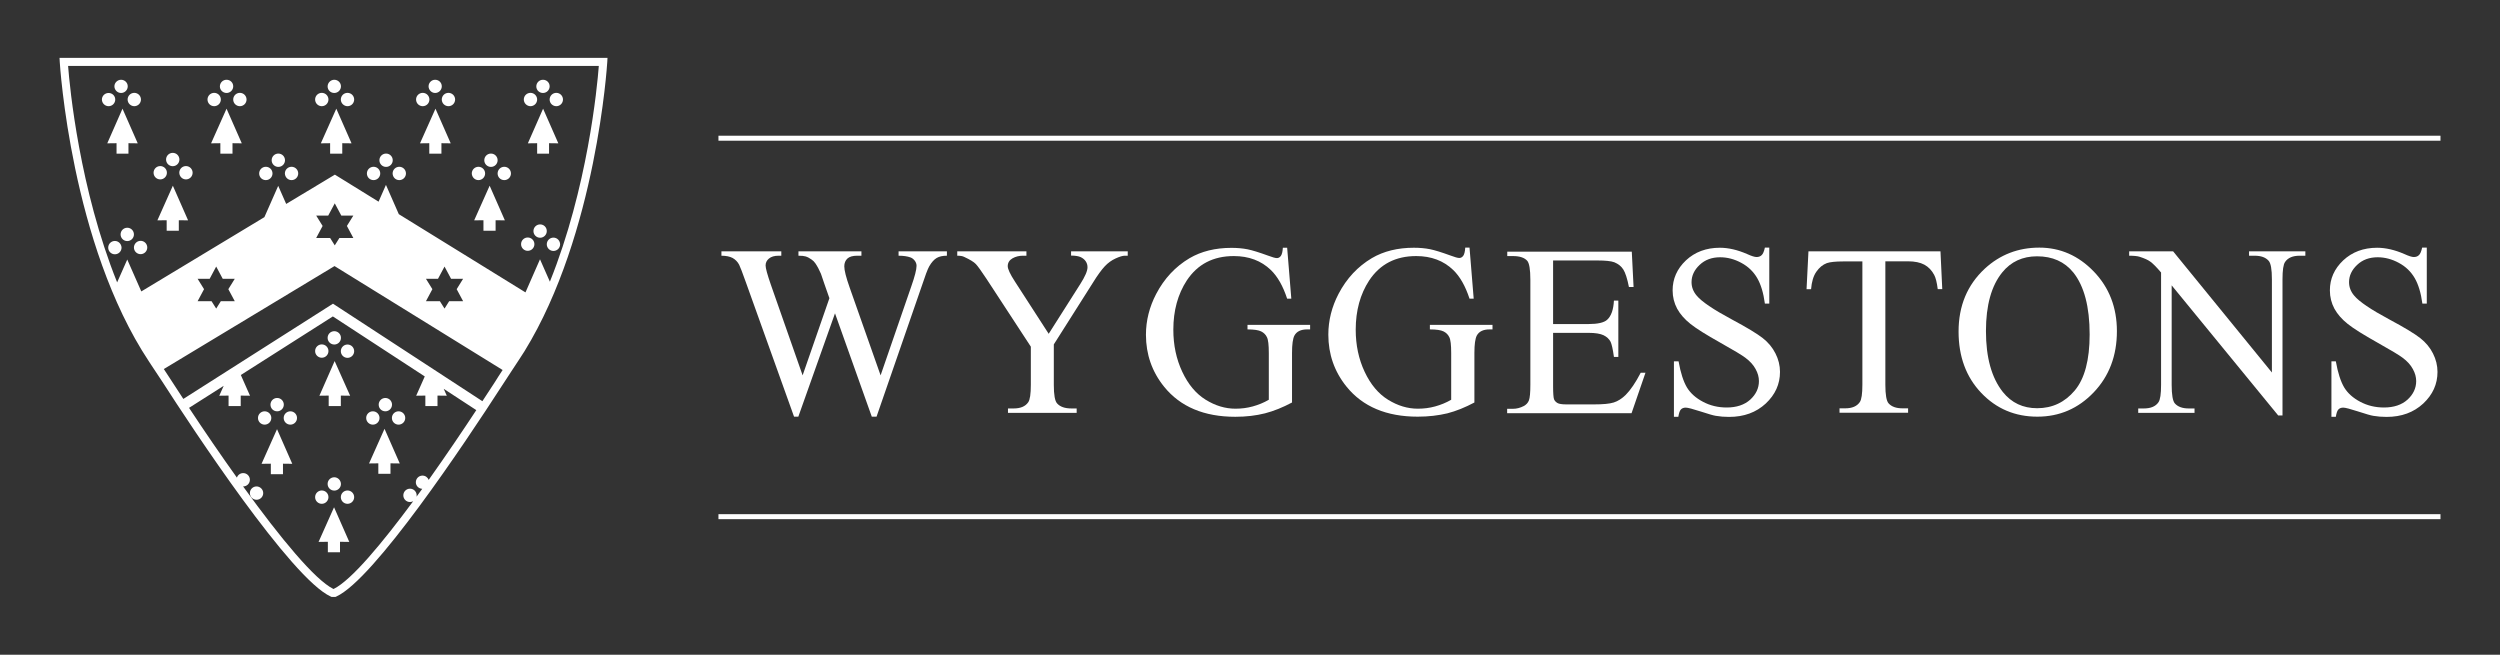 <?xml version="1.0" encoding="utf-8"?>
<!-- Generator: Adobe Illustrator 25.2.1, SVG Export Plug-In . SVG Version: 6.00 Build 0)  -->
<svg version="1.1" id="Layer_1" xmlns="http://www.w3.org/2000/svg" xmlns:xlink="http://www.w3.org/1999/xlink" x="0px" y="0px"
	 viewBox="0 0 210 55" style="enable-background:new 0 0 210 55;" xml:space="preserve">
<rect x="0" y="0" width="210" height="55" fill="#333333" stroke="none"/>
<style type="text/css">
	.st0{fill:#FFFFFF;}
</style>
<g>
	<g>
		<path class="st0" d="M79.54,21.11v0.37c-0.35,0-0.64,0.06-0.86,0.19c-0.22,0.13-0.43,0.36-0.63,0.71
			c-0.13,0.23-0.34,0.79-0.63,1.67L73.63,35h-0.4l-3.09-8.68L67.06,35H66.7l-4.04-11.27c-0.3-0.84-0.49-1.34-0.57-1.49
			c-0.13-0.25-0.32-0.44-0.55-0.57c-0.23-0.12-0.54-0.19-0.94-0.19v-0.37h5.03v0.37H65.4c-0.35,0-0.62,0.08-0.81,0.24
			c-0.19,0.16-0.28,0.35-0.28,0.58c0,0.23,0.15,0.77,0.44,1.61l2.67,7.62l2.25-6.48l-0.4-1.14L68.96,23
			c-0.14-0.33-0.3-0.63-0.47-0.88c-0.09-0.13-0.19-0.23-0.32-0.32c-0.17-0.12-0.33-0.21-0.5-0.26c-0.13-0.04-0.33-0.06-0.6-0.06
			v-0.37h5.29v0.37h-0.36c-0.37,0-0.65,0.08-0.82,0.24c-0.17,0.16-0.26,0.38-0.26,0.65c0,0.34,0.15,0.93,0.45,1.78l2.6,7.38
			l2.58-7.48c0.29-0.83,0.44-1.4,0.44-1.72c0-0.15-0.05-0.3-0.15-0.43c-0.1-0.13-0.22-0.23-0.37-0.28
			c-0.25-0.09-0.58-0.14-0.99-0.14v-0.37H79.54z"/>
		<path class="st0" d="M89.99,21.11h4.74v0.37h-0.26c-0.17,0-0.43,0.08-0.76,0.23c-0.33,0.15-0.64,0.37-0.91,0.66
			c-0.27,0.29-0.61,0.75-1.01,1.4l-3.27,5.16v3.4c0,0.83,0.09,1.36,0.28,1.56c0.25,0.28,0.65,0.42,1.2,0.42h0.44v0.37h-5.77v-0.37
			h0.48c0.57,0,0.98-0.17,1.22-0.52c0.15-0.21,0.22-0.7,0.22-1.46v-3.21l-3.72-5.69c-0.44-0.67-0.74-1.08-0.9-1.25
			c-0.16-0.17-0.48-0.37-0.98-0.6c-0.13-0.07-0.33-0.1-0.58-0.1v-0.37h5.81v0.37h-0.3c-0.31,0-0.6,0.07-0.87,0.22
			c-0.26,0.15-0.4,0.37-0.4,0.66c0,0.24,0.2,0.67,0.61,1.3l2.83,4.38l2.66-4.19c0.4-0.63,0.6-1.09,0.6-1.4
			c0-0.19-0.05-0.35-0.15-0.5c-0.1-0.15-0.24-0.26-0.42-0.35c-0.18-0.08-0.45-0.13-0.81-0.13V21.11z"/>
		<path class="st0" d="M108.12,20.8l0.35,4.29h-0.35c-0.35-1.07-0.81-1.87-1.37-2.41c-0.81-0.78-1.85-1.17-3.11-1.17
			c-1.73,0-3.04,0.68-3.95,2.05c-0.75,1.15-1.13,2.53-1.13,4.13c0,1.3,0.25,2.48,0.75,3.54c0.5,1.07,1.16,1.85,1.97,2.35
			c0.81,0.5,1.64,0.75,2.5,0.75c0.5,0,0.98-0.06,1.45-0.19c0.47-0.13,0.92-0.31,1.35-0.56v-3.92c0-0.68-0.05-1.13-0.16-1.34
			c-0.1-0.21-0.26-0.37-0.48-0.48c-0.22-0.11-0.6-0.17-1.15-0.17v-0.38h5.26v0.38h-0.25c-0.52,0-0.88,0.17-1.07,0.52
			c-0.13,0.25-0.2,0.73-0.2,1.46v4.16c-0.77,0.41-1.53,0.72-2.27,0.91c-0.75,0.19-1.58,0.29-2.49,0.29c-2.62,0-4.62-0.84-5.98-2.52
			c-1.02-1.26-1.53-2.72-1.53-4.37c0-1.19,0.29-2.34,0.86-3.43c0.68-1.3,1.62-2.3,2.8-3c0.99-0.58,2.17-0.87,3.52-0.87
			c0.49,0,0.94,0.04,1.35,0.12c0.4,0.08,0.98,0.26,1.72,0.53c0.37,0.14,0.62,0.21,0.75,0.21c0.13,0,0.24-0.06,0.33-0.18
			c0.09-0.12,0.15-0.35,0.17-0.69H108.12z"/>
		<path class="st0" d="M123.44,20.8l0.35,4.29h-0.35c-0.35-1.07-0.81-1.87-1.37-2.41c-0.81-0.78-1.85-1.17-3.11-1.17
			c-1.73,0-3.04,0.68-3.95,2.05c-0.75,1.15-1.13,2.53-1.13,4.13c0,1.3,0.25,2.48,0.75,3.54c0.5,1.07,1.16,1.85,1.97,2.35
			c0.81,0.5,1.64,0.75,2.5,0.75c0.5,0,0.98-0.06,1.45-0.19c0.47-0.13,0.92-0.31,1.35-0.56v-3.92c0-0.68-0.05-1.13-0.16-1.34
			c-0.1-0.21-0.26-0.37-0.48-0.48c-0.22-0.11-0.6-0.17-1.15-0.17v-0.38h5.26v0.38h-0.25c-0.52,0-0.88,0.17-1.07,0.52
			c-0.13,0.25-0.2,0.73-0.2,1.46v4.16c-0.77,0.41-1.53,0.72-2.27,0.91C120.83,34.9,120,35,119.09,35c-2.62,0-4.62-0.84-5.98-2.52
			c-1.02-1.26-1.53-2.72-1.53-4.37c0-1.19,0.29-2.34,0.86-3.43c0.68-1.3,1.62-2.3,2.8-3c0.99-0.58,2.17-0.87,3.52-0.87
			c0.49,0,0.94,0.04,1.35,0.12c0.4,0.08,0.98,0.26,1.72,0.53c0.37,0.14,0.62,0.21,0.75,0.21c0.13,0,0.24-0.06,0.33-0.18
			c0.09-0.12,0.15-0.35,0.17-0.69H123.44z"/>
		<path class="st0" d="M130.46,21.85v5.37h2.98c0.77,0,1.29-0.12,1.55-0.35c0.35-0.31,0.54-0.85,0.58-1.62h0.37v4.73h-0.37
			c-0.09-0.66-0.19-1.08-0.28-1.27c-0.12-0.23-0.32-0.42-0.59-0.55c-0.27-0.13-0.69-0.2-1.26-0.2h-2.98v4.48
			c0,0.6,0.03,0.97,0.08,1.1c0.05,0.13,0.15,0.23,0.28,0.31c0.13,0.08,0.39,0.12,0.76,0.12h2.3c0.77,0,1.32-0.05,1.67-0.16
			c0.35-0.11,0.68-0.32,1-0.63c0.41-0.41,0.84-1.04,1.27-1.87h0.4l-1.17,3.4H126.6v-0.37h0.48c0.32,0,0.62-0.08,0.91-0.23
			c0.21-0.11,0.36-0.27,0.44-0.48c0.08-0.21,0.12-0.65,0.12-1.31v-8.82c0-0.86-0.09-1.39-0.26-1.59c-0.24-0.27-0.64-0.4-1.2-0.4
			h-0.48v-0.37h10.46l0.15,2.97h-0.39c-0.14-0.71-0.3-1.2-0.47-1.47c-0.17-0.27-0.42-0.47-0.76-0.61c-0.27-0.1-0.74-0.15-1.41-0.15
			H130.46z"/>
		<path class="st0" d="M148.62,20.8v4.7h-0.37c-0.12-0.9-0.34-1.62-0.65-2.15c-0.31-0.53-0.75-0.96-1.33-1.27
			c-0.57-0.31-1.17-0.47-1.78-0.47c-0.69,0-1.27,0.21-1.72,0.64c-0.45,0.42-0.68,0.91-0.68,1.45c0,0.41,0.14,0.79,0.43,1.13
			c0.41,0.5,1.4,1.17,2.95,2c1.27,0.68,2.13,1.2,2.6,1.57c0.46,0.36,0.82,0.79,1.07,1.29c0.25,0.49,0.38,1.01,0.38,1.55
			c0,1.03-0.4,1.91-1.2,2.66c-0.8,0.74-1.82,1.12-3.08,1.12c-0.39,0-0.76-0.03-1.11-0.09c-0.21-0.03-0.64-0.16-1.29-0.37
			c-0.65-0.21-1.06-0.32-1.24-0.32c-0.17,0-0.3,0.05-0.4,0.15c-0.1,0.1-0.17,0.31-0.22,0.62h-0.37v-4.66H141
			c0.17,0.97,0.41,1.7,0.7,2.19c0.29,0.48,0.74,0.89,1.35,1.21c0.6,0.32,1.27,0.48,1.99,0.48c0.83,0,1.49-0.22,1.98-0.66
			c0.48-0.44,0.73-0.96,0.73-1.56c0-0.33-0.09-0.67-0.28-1.01c-0.18-0.34-0.47-0.66-0.86-0.95c-0.26-0.2-0.97-0.63-2.13-1.28
			c-1.16-0.65-1.99-1.17-2.48-1.56c-0.49-0.39-0.86-0.81-1.12-1.28c-0.25-0.47-0.38-0.98-0.38-1.54c0-0.97,0.37-1.81,1.12-2.52
			c0.75-0.7,1.7-1.06,2.85-1.06c0.72,0,1.49,0.18,2.29,0.53c0.37,0.17,0.64,0.25,0.79,0.25c0.17,0,0.32-0.05,0.43-0.16
			c0.11-0.1,0.2-0.31,0.27-0.63H148.62z"/>
		<path class="st0" d="M163,21.11l0.15,3.18h-0.38c-0.07-0.56-0.17-0.96-0.3-1.2c-0.21-0.39-0.48-0.67-0.83-0.86
			c-0.34-0.18-0.8-0.28-1.36-0.28h-1.91v10.37c0,0.83,0.09,1.36,0.27,1.56c0.25,0.28,0.64,0.42,1.17,0.42h0.47v0.37h-5.76v-0.37
			h0.48c0.57,0,0.98-0.17,1.22-0.52c0.15-0.21,0.22-0.7,0.22-1.46V21.96h-1.63c-0.63,0-1.08,0.05-1.35,0.14
			c-0.35,0.13-0.64,0.37-0.89,0.73c-0.25,0.36-0.39,0.85-0.44,1.46h-0.38l0.16-3.18H163z"/>
		<path class="st0" d="M171.3,20.8c1.76,0,3.29,0.67,4.58,2.01c1.29,1.34,1.94,3.01,1.94,5.01c0,2.06-0.65,3.78-1.95,5.14
			c-1.3,1.36-2.88,2.04-4.73,2.04c-1.87,0-3.44-0.66-4.71-1.99c-1.27-1.33-1.91-3.05-1.91-5.16c0-2.16,0.73-3.91,2.2-5.28
			C168,21.39,169.53,20.8,171.3,20.8z M171.11,21.53c-1.21,0-2.19,0.45-2.92,1.35c-0.91,1.12-1.37,2.76-1.37,4.93
			c0,2.22,0.47,3.92,1.42,5.12c0.73,0.91,1.69,1.36,2.88,1.36c1.28,0,2.33-0.5,3.16-1.49c0.83-0.99,1.25-2.56,1.25-4.71
			c0-2.32-0.46-4.06-1.37-5.2C173.42,21.98,172.41,21.53,171.11,21.53z"/>
		<path class="st0" d="M178.86,21.11h3.68l8.3,10.18v-7.83c0-0.83-0.09-1.36-0.28-1.56c-0.25-0.28-0.64-0.42-1.17-0.42h-0.47v-0.37
			h4.73v0.37h-0.48c-0.57,0-0.98,0.17-1.22,0.52c-0.15,0.21-0.22,0.7-0.22,1.46v11.44h-0.36l-8.95-10.93v8.36
			c0,0.83,0.09,1.36,0.27,1.56c0.25,0.28,0.64,0.42,1.17,0.42h0.48v0.37h-4.73v-0.37h0.47c0.58,0,0.99-0.17,1.23-0.52
			c0.15-0.21,0.22-0.7,0.22-1.46v-9.44c-0.39-0.46-0.69-0.76-0.9-0.91c-0.2-0.15-0.5-0.28-0.9-0.41c-0.19-0.06-0.49-0.09-0.88-0.09
			V21.11z"/>
		<path class="st0" d="M203.85,20.8v4.7h-0.37c-0.12-0.9-0.34-1.62-0.65-2.15c-0.31-0.53-0.75-0.96-1.33-1.27
			c-0.57-0.31-1.17-0.47-1.78-0.47c-0.69,0-1.27,0.21-1.72,0.64c-0.45,0.42-0.68,0.91-0.68,1.45c0,0.41,0.14,0.79,0.43,1.13
			c0.41,0.5,1.4,1.17,2.95,2c1.27,0.68,2.13,1.2,2.6,1.57c0.46,0.36,0.82,0.79,1.07,1.29c0.25,0.49,0.38,1.01,0.38,1.55
			c0,1.03-0.4,1.91-1.2,2.66c-0.8,0.74-1.82,1.12-3.08,1.12c-0.39,0-0.76-0.03-1.11-0.09c-0.21-0.03-0.64-0.16-1.29-0.37
			c-0.65-0.21-1.06-0.32-1.24-0.32c-0.17,0-0.3,0.05-0.4,0.15c-0.1,0.1-0.17,0.31-0.22,0.62h-0.37v-4.66h0.37
			c0.17,0.97,0.41,1.7,0.7,2.19c0.29,0.48,0.74,0.89,1.35,1.21c0.6,0.32,1.27,0.48,1.99,0.48c0.83,0,1.49-0.22,1.98-0.66
			c0.48-0.44,0.73-0.96,0.73-1.56c0-0.33-0.09-0.67-0.28-1.01c-0.18-0.34-0.47-0.66-0.86-0.95c-0.26-0.2-0.97-0.63-2.13-1.28
			c-1.16-0.65-1.99-1.17-2.48-1.56c-0.49-0.39-0.86-0.81-1.12-1.28c-0.25-0.47-0.38-0.98-0.38-1.54c0-0.97,0.37-1.81,1.12-2.52
			c0.75-0.7,1.7-1.06,2.85-1.06c0.72,0,1.49,0.18,2.29,0.53c0.37,0.17,0.64,0.25,0.79,0.25c0.17,0,0.32-0.05,0.43-0.16
			c0.11-0.1,0.2-0.31,0.27-0.63H203.85z"/>
		<rect x="60.35" y="11.4" class="st0" width="144.65" height="0.42"/>
		<rect x="60.35" y="43.19" class="st0" width="144.65" height="0.42"/>
	</g>
	<path class="st0" d="M9.79,12.91v-0.88l-0.78,0.01l1.28-2.91l1.28,2.91l-0.78-0.01v0.88H9.79z M31.88,35.11
		c0-0.31-0.25-0.56-0.56-0.56c-0.31,0-0.56,0.25-0.56,0.56c0,0.31,0.25,0.56,0.56,0.56C31.63,35.67,31.88,35.42,31.88,35.11z
		 M33.48,34.55c-0.31,0-0.56,0.25-0.56,0.56c0,0.31,0.25,0.56,0.56,0.56s0.56-0.25,0.56-0.56C34.04,34.8,33.79,34.55,33.48,34.55z
		 M31,38.93l0.78-0.01v0.88h1.02v-0.88l0.78,0.01l-1.28-2.91L31,38.93z M10.69,19.13c-0.31,0-0.56,0.25-0.56,0.56
		c0,0.31,0.25,0.56,0.56,0.56c0.31,0,0.56-0.25,0.56-0.56C11.25,19.38,11,19.13,10.69,19.13z M46.12,12.91v-0.88l0.78,0.01
		l-1.28-2.91l-1.28,2.91l0.78-0.01v0.88H46.12z M39.83,18.51l0.78-0.01v0.88h1.02V18.5l0.78,0.01l-1.28-2.91L39.83,18.51z
		 M17.73,12.04l0.78-0.01v0.88h1.02v-0.88l0.78,0.01l-1.28-2.91L17.73,12.04z M13.22,18.51L14,18.5v0.88h1.02V18.5l0.78,0.01
		l-1.28-2.91L13.22,18.51z M45.37,18.85c-0.31,0-0.56,0.25-0.56,0.56c0,0.31,0.25,0.56,0.56,0.56s0.56-0.25,0.56-0.56
		C45.93,19.09,45.68,18.85,45.37,18.85z M9.65,20.24c-0.31,0-0.56,0.25-0.56,0.56c0,0.31,0.25,0.56,0.56,0.56s0.56-0.25,0.56-0.56
		C10.2,20.49,9.95,20.24,9.65,20.24z M35.28,12.04l0.78-0.01v0.88h1.02v-0.88l0.78,0.01l-1.28-2.91L35.28,12.04z M21.97,38.96
		l0.78-0.01v0.88h1.02v-0.88l0.78,0.01l-1.28-2.91L21.97,38.96z M24.39,34.55c-0.31,0-0.56,0.25-0.56,0.56
		c0,0.31,0.25,0.56,0.56,0.56s0.56-0.25,0.56-0.56C24.95,34.8,24.7,34.55,24.39,34.55z M28.08,28.94c0.31,0,0.56-0.25,0.56-0.56
		c0-0.31-0.25-0.56-0.56-0.56s-0.56,0.25-0.56,0.56C27.52,28.69,27.77,28.94,28.08,28.94z M22.23,35.67c0.31,0,0.56-0.25,0.56-0.56
		c0-0.31-0.25-0.56-0.56-0.56c-0.31,0-0.56,0.25-0.56,0.56C21.67,35.42,21.92,35.67,22.23,35.67z M21.55,40.86
		c-0.31,0-0.56,0.25-0.56,0.56s0.25,0.56,0.56,0.56s0.56-0.25,0.56-0.56S21.85,40.86,21.55,40.86z M32.37,34.55
		c0.31,0,0.56-0.25,0.56-0.56c0-0.31-0.25-0.56-0.56-0.56c-0.31,0-0.56,0.25-0.56,0.56C31.81,34.31,32.06,34.55,32.37,34.55z
		 M28.11,30.33l-1.28,2.91l0.78-0.01v0.88h1.02v-0.88l0.78,0.01L28.11,30.33z M23.28,34.55c0.31,0,0.56-0.25,0.56-0.56
		c0-0.31-0.25-0.56-0.56-0.56c-0.31,0-0.56,0.25-0.56,0.56C22.72,34.31,22.97,34.55,23.28,34.55z M29.19,41.2
		c-0.31,0-0.56,0.25-0.56,0.56c0,0.31,0.25,0.56,0.56,0.56c0.31,0,0.56-0.25,0.56-0.56C29.75,41.45,29.5,41.2,29.19,41.2z
		 M26.76,45.52l0.78-0.01v0.88h1.02v-0.88l0.78,0.01l-1.28-2.91L26.76,45.52z M28.08,40.09c-0.31,0-0.56,0.25-0.56,0.56
		c0,0.31,0.25,0.56,0.56,0.56s0.56-0.25,0.56-0.56C28.63,40.34,28.38,40.09,28.08,40.09z M29.19,28.94c-0.31,0-0.56,0.25-0.56,0.56
		c0,0.31,0.25,0.56,0.56,0.56c0.31,0,0.56-0.25,0.56-0.56C29.75,29.19,29.5,28.94,29.19,28.94z M27.59,41.76
		c0-0.31-0.25-0.56-0.56-0.56s-0.56,0.25-0.56,0.56c0,0.31,0.25,0.56,0.56,0.56S27.59,42.06,27.59,41.76z M27.03,30.05
		c0.31,0,0.56-0.25,0.56-0.56c0-0.31-0.25-0.56-0.56-0.56s-0.56,0.25-0.56,0.56C26.47,29.8,26.72,30.05,27.03,30.05z M26.95,12.04
		l0.78-0.01v0.88h1.02v-0.88l0.78,0.01l-1.28-2.91L26.95,12.04z M20.15,8.92c0.31,0,0.56-0.25,0.56-0.56s-0.25-0.56-0.56-0.56
		s-0.56,0.25-0.56,0.56S19.84,8.92,20.15,8.92z M46.49,19.96c-0.31,0-0.56,0.25-0.56,0.56c0,0.31,0.25,0.56,0.56,0.56
		c0.31,0,0.56-0.25,0.56-0.56C47.04,20.21,46.8,19.96,46.49,19.96z M19.03,7.81c0.31,0,0.56-0.25,0.56-0.56S19.34,6.7,19.03,6.7
		s-0.56,0.25-0.56,0.56S18.73,7.81,19.03,7.81z M17.99,8.92c0.31,0,0.56-0.25,0.56-0.56s-0.25-0.56-0.56-0.56s-0.56,0.25-0.56,0.56
		S17.68,8.92,17.99,8.92z M23.38,14.02c0.31,0,0.56-0.25,0.56-0.56s-0.25-0.56-0.56-0.56c-0.31,0-0.56,0.25-0.56,0.56
		S23.07,14.02,23.38,14.02z M24.49,15.13c0.31,0,0.56-0.25,0.56-0.56c0-0.31-0.25-0.56-0.56-0.56c-0.31,0-0.56,0.25-0.56,0.56
		C23.94,14.89,24.19,15.13,24.49,15.13z M28.08,7.81c0.31,0,0.56-0.25,0.56-0.56S28.38,6.7,28.08,6.7s-0.56,0.25-0.56,0.56
		S27.77,7.81,28.08,7.81z M29.19,8.92c0.31,0,0.56-0.25,0.56-0.56s-0.25-0.56-0.56-0.56c-0.31,0-0.56,0.25-0.56,0.56
		S28.89,8.92,29.19,8.92z M27.03,8.92c0.31,0,0.56-0.25,0.56-0.56s-0.25-0.56-0.56-0.56s-0.56,0.25-0.56,0.56S26.72,8.92,27.03,8.92
		z M11.28,8.92c0.31,0,0.56-0.25,0.56-0.56s-0.25-0.56-0.56-0.56c-0.31,0-0.56,0.25-0.56,0.56S10.98,8.92,11.28,8.92z M15.62,15.07
		c0.31,0,0.56-0.25,0.56-0.56c0-0.31-0.25-0.56-0.56-0.56s-0.56,0.25-0.56,0.56C15.07,14.82,15.31,15.07,15.62,15.07z M10.17,7.81
		c0.31,0,0.56-0.25,0.56-0.56S10.47,6.7,10.17,6.7S9.61,6.95,9.61,7.25S9.86,7.81,10.17,7.81z M51.03,4.86l-0.02,0.36
		C51,5.36,50.12,19.65,44.06,29.5c-0.21,0.34-0.67,1.03-1.11,1.7c-0.3,0.46-0.6,0.91-0.81,1.24c-3.12,4.83-10.72,16.22-13.89,17.67
		l-0.07,0.03h-0.33l-0.07-0.03c-3.33-1.52-11.67-14.2-14.14-18.04c-0.29-0.45-0.7-1.07-0.96-1.45l-0.17-0.26
		C5.96,20.49,5.03,5.37,5.02,5.22L5,4.86H51.03z M40.01,34.45l-2.74-1.79l0.26,0.58l-0.78-0.01v0.88h-1.02v-0.88l-0.77,0.01
		l0.72-1.62l-7.72-5.04l-7.73,4.92L21,33.24l-0.78-0.01v0.88h-1.02v-0.88l-0.78,0.01l0.37-0.83l-2.91,1.85c1.32,2,2.69,4,4.02,5.86
		c0.07-0.22,0.28-0.38,0.53-0.38c0.31,0,0.56,0.25,0.56,0.56s-0.25,0.56-0.56,0.56c0,0,0,0-0.01,0c3.15,4.36,6.03,7.84,7.58,8.61
		h0.03c1.5-0.74,4.1-3.88,6.68-7.37c-0.08,0.04-0.17,0.07-0.27,0.07c-0.31,0-0.56-0.25-0.56-0.56c0-0.31,0.25-0.56,0.56-0.56
		c0.31,0,0.56,0.25,0.56,0.56c0,0.04,0,0.07-0.01,0.11c0.16-0.22,0.32-0.44,0.48-0.66c-0.3-0.01-0.54-0.25-0.54-0.55
		c0-0.31,0.25-0.56,0.56-0.56c0.24,0,0.44,0.15,0.52,0.36C37.5,38.21,38.91,36.12,40.01,34.45z M42.22,31.08L28.1,22.35L13.76,31
		c0.16,0.24,0.32,0.49,0.46,0.7c0.39,0.6,0.78,1.21,1.18,1.81l12.57-8l12.55,8.19c0.42-0.63,0.78-1.19,1.06-1.62
		C41.74,31.81,41.98,31.45,42.22,31.08z M17.14,24.29L16.6,25.3h1.17l0.39,0.62l0.39-0.62h1.17l-0.54-1.01l0.54-0.87h-1.01
		l-0.55-1.03l-0.55,1.03H16.6L17.14,24.29z M27.1,18.98l-0.54,1.01h1.17l0.39,0.62l0.39-0.62h1.17l-0.54-1.01l0.54-0.87h-1.01
		l-0.55-1.03l-0.55,1.03h-1.01L27.1,18.98z M36.32,24.29l-0.54,1.01h1.17l0.39,0.62l0.39-0.62h1.17l-0.54-1.01l0.54-0.87h-1.01
		l-0.55-1.03l-0.55,1.03h-1.01L36.32,24.29z M50.3,5.54H5.72c0.14,1.83,0.96,10.32,4.12,18.18l0.85-1.92l1.18,2.68l10.34-6.24
		l1.16-2.63l0.67,1.52l4.09-2.46l3.67,2.27l0.62-1.41l1.08,2.46l10.64,6.57l1.22-2.78l0.83,1.88C49.35,15.82,50.16,7.36,50.3,5.54z
		 M9.12,8.92c0.31,0,0.56-0.25,0.56-0.56S9.43,7.81,9.12,7.81S8.56,8.06,8.56,8.36S8.81,8.92,9.12,8.92z M11.25,20.79
		c0,0.31,0.25,0.56,0.56,0.56s0.56-0.25,0.56-0.56c0-0.31-0.25-0.56-0.56-0.56S11.25,20.49,11.25,20.79z M14.51,13.96
		c0.31,0,0.56-0.25,0.56-0.56s-0.25-0.56-0.56-0.56c-0.31,0-0.56,0.25-0.56,0.56S14.2,13.96,14.51,13.96z M13.46,15.07
		c0.31,0,0.56-0.25,0.56-0.56c0-0.31-0.25-0.56-0.56-0.56s-0.56,0.25-0.56,0.56C12.9,14.82,13.15,15.07,13.46,15.07z M22.33,15.13
		c0.31,0,0.56-0.25,0.56-0.56c0-0.31-0.25-0.56-0.56-0.56c-0.31,0-0.56,0.25-0.56,0.56C21.77,14.89,22.02,15.13,22.33,15.13z
		 M41.24,14.02c0.31,0,0.56-0.25,0.56-0.56s-0.25-0.56-0.56-0.56c-0.31,0-0.56,0.25-0.56,0.56S40.93,14.02,41.24,14.02z
		 M40.19,15.13c0.31,0,0.56-0.25,0.56-0.56c0-0.31-0.25-0.56-0.56-0.56c-0.31,0-0.56,0.25-0.56,0.56
		C39.64,14.89,39.89,15.13,40.19,15.13z M37.67,8.92c0.31,0,0.56-0.25,0.56-0.56s-0.25-0.56-0.56-0.56c-0.31,0-0.56,0.25-0.56,0.56
		S37.36,8.92,37.67,8.92z M36.55,7.81c0.31,0,0.56-0.25,0.56-0.56S36.86,6.7,36.55,6.7C36.25,6.7,36,6.95,36,7.25
		S36.25,7.81,36.55,7.81z M44.33,21.07c0.31,0,0.56-0.25,0.56-0.56c0-0.31-0.25-0.56-0.56-0.56c-0.31,0-0.56,0.25-0.56,0.56
		C43.77,20.82,44.02,21.07,44.33,21.07z M42.36,15.13c0.31,0,0.56-0.25,0.56-0.56c0-0.31-0.25-0.56-0.56-0.56s-0.56,0.25-0.56,0.56
		C41.8,14.89,42.05,15.13,42.36,15.13z M35.51,8.92c0.31,0,0.56-0.25,0.56-0.56s-0.25-0.56-0.56-0.56s-0.56,0.25-0.56,0.56
		S35.2,8.92,35.51,8.92z M46.73,8.92c0.31,0,0.56-0.25,0.56-0.56s-0.25-0.56-0.56-0.56s-0.56,0.25-0.56,0.56S46.42,8.92,46.73,8.92z
		 M44.56,8.92c0.31,0,0.56-0.25,0.56-0.56s-0.25-0.56-0.56-0.56c-0.31,0-0.56,0.25-0.56,0.56S44.26,8.92,44.56,8.92z M32.43,14.02
		c0.31,0,0.56-0.25,0.56-0.56s-0.25-0.56-0.56-0.56c-0.31,0-0.56,0.25-0.56,0.56S32.12,14.02,32.43,14.02z M33.54,15.13
		c0.31,0,0.56-0.25,0.56-0.56c0-0.31-0.25-0.56-0.56-0.56s-0.56,0.25-0.56,0.56C32.99,14.89,33.23,15.13,33.54,15.13z M45.61,7.81
		c0.31,0,0.56-0.25,0.56-0.56S45.92,6.7,45.61,6.7c-0.31,0-0.56,0.25-0.56,0.56S45.3,7.81,45.61,7.81z M31.38,15.13
		c0.31,0,0.56-0.25,0.56-0.56c0-0.31-0.25-0.56-0.56-0.56s-0.56,0.25-0.56,0.56C30.82,14.89,31.07,15.13,31.38,15.13z"/>
</g>
</svg>
